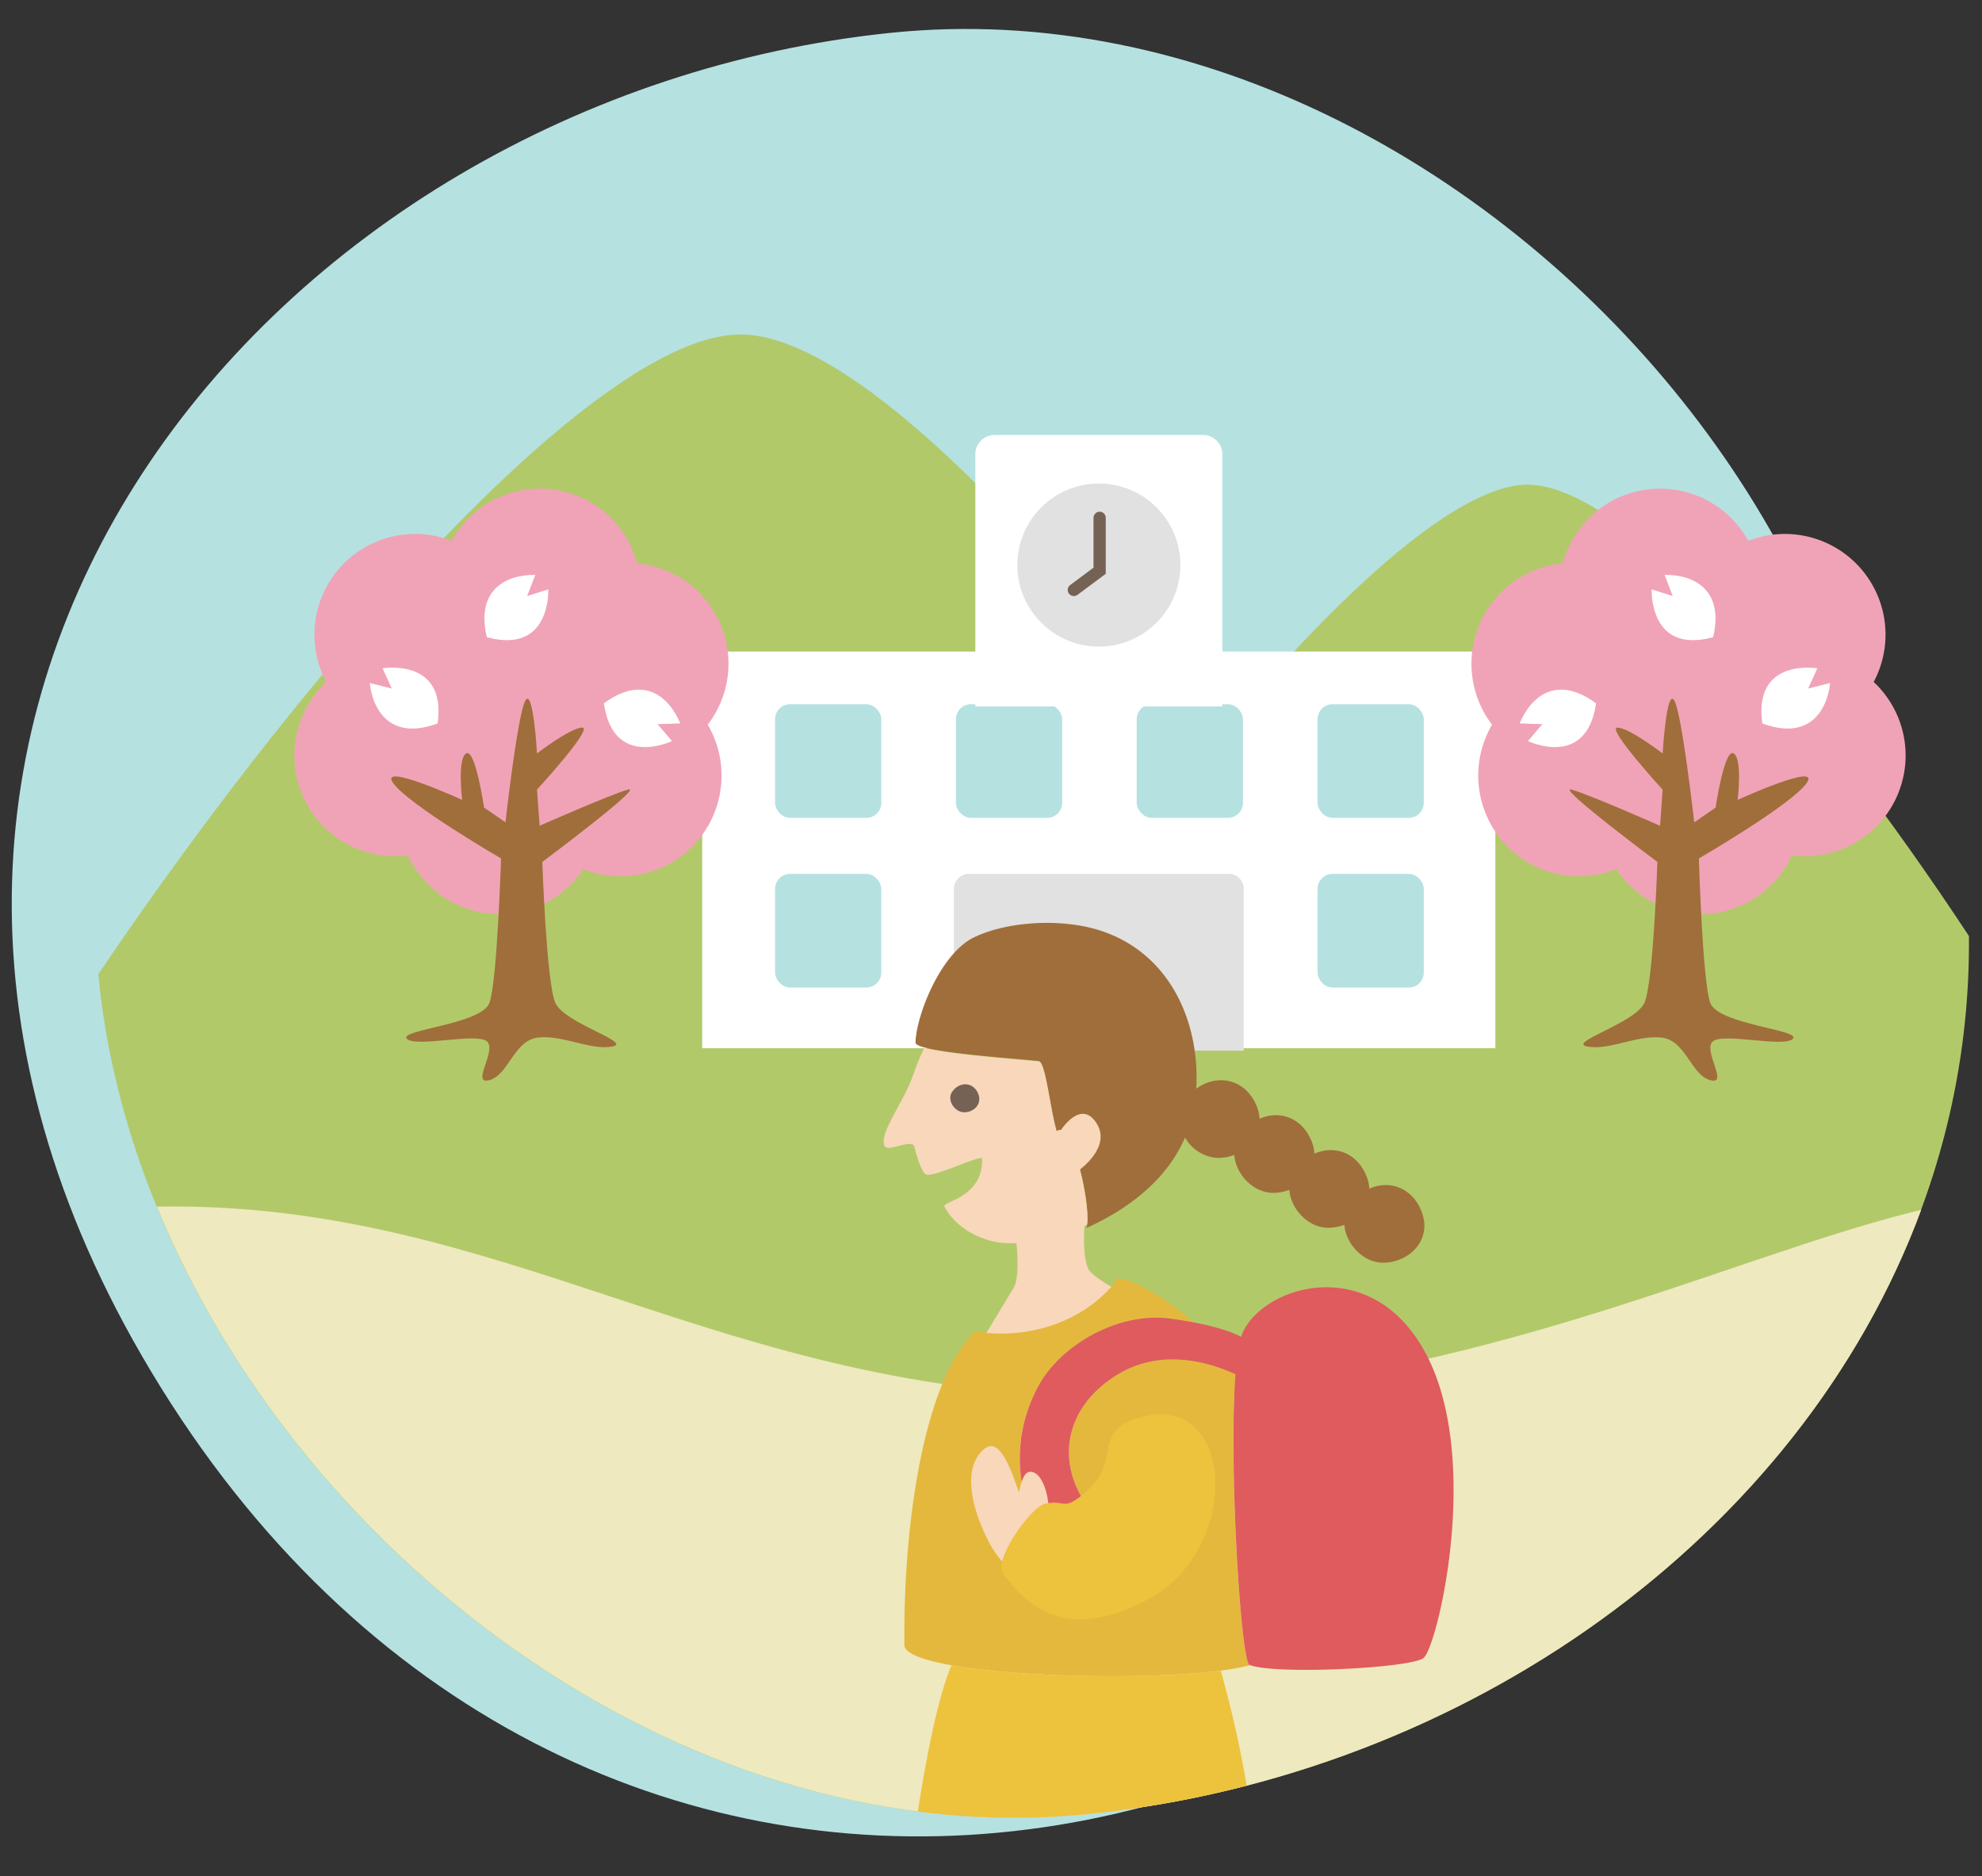 <svg xmlns="http://www.w3.org/2000/svg" viewBox="0 0 486 460"><rect x="0" y="0" width="486" height="460" fill="#333333" stroke="none"/><defs><style>.cls-1{fill:#b6e1e1;}.cls-2{fill:#b2c96a;}.cls-3,.cls-7{fill:none;}.cls-4{fill:#eee9be;}.cls-5{fill:#fff;}.cls-6{fill:#e1e1e1;}.cls-7{stroke:#766255;stroke-linecap:round;stroke-miterlimit:10;stroke-width:3px;}.cls-8{fill:#f0a3b7;}.cls-9{fill:#a06e3b;}.cls-10{fill:#e4b83d;}.cls-11{fill:#f8d7bb;}.cls-12{fill:#766255;}.cls-13{fill:#edc23d;}.cls-14{fill:#df5b5e;}</style></defs><g id="レイヤー_2" data-name="レイヤー 2"><g id="contents"><path class="cls-1" d="M443.07,307.5C516,171.59,369.18-7.65,218.2,8.07S-58.25,171.85,34.77,332.39C134.29,504.15,349.66,481.58,443.07,307.5Z"/><path class="cls-2" d="M374.57,118.83c-17.67,0-48.36,28.31-78.95,65.93C252.57,127.28,207.78,82,181.55,82,147.61,82,78.68,158.11,24.11,238.83,34.57,350.68,149.76,457,267.49,444.7,383.14,432.67,483.82,343,482.8,229.5,445.14,172.29,398.9,118.83,374.57,118.83Z"/><path class="cls-3" d="M42.62,145.27C-30.31,281.18,116.51,460.42,267.49,444.7S543.94,280.92,450.92,120.38C351.4-51.38,136-28.81,42.62,145.27Z"/><path class="cls-4" d="M272.47,342.36c-95.77,0-148.2-48-234-46.53,36.1,88.09,131.71,159,229.06,148.87,91.63-9.53,173.86-67.82,203.56-148.07C423.41,308,356.23,342.36,272.47,342.36Z"/><path class="cls-5" d="M175.86,159.75H363a3.67,3.67,0,0,1,3.67,3.67V257a0,0,0,0,1,0,0H172.19a0,0,0,0,1,0,0V163.42A3.67,3.67,0,0,1,175.86,159.75Z"/><path class="cls-6" d="M237.57,214.26h63.75a3.67,3.67,0,0,1,3.67,3.67v39.66a0,0,0,0,1,0,0H233.9a0,0,0,0,1,0,0V217.93A3.67,3.67,0,0,1,237.57,214.26Z"/><rect class="cls-1" x="190.05" y="214.26" width="26.05" height="27.86" rx="3.67"/><rect class="cls-1" x="323.07" y="214.26" width="26.05" height="27.86" rx="3.67"/><rect class="cls-1" x="190.05" y="172.66" width="26.05" height="27.86" rx="3.67"/><rect class="cls-1" x="234.39" y="172.66" width="26.05" height="27.86" rx="3.67"/><rect class="cls-1" x="278.73" y="172.66" width="26.05" height="27.86" rx="3.67"/><rect class="cls-1" x="323.07" y="172.66" width="26.05" height="27.86" rx="3.67"/><path class="cls-5" d="M243.88,106.65H295a4.72,4.72,0,0,1,4.72,4.72V173.2a0,0,0,0,1,0,0H239.16a0,0,0,0,1,0,0V111.37A4.72,4.72,0,0,1,243.88,106.65Z"/><circle class="cls-6" cx="269.45" cy="138.54" r="19.99"/><polyline class="cls-7" points="269.64 126.96 269.64 139.93 263.31 144.64"/><path class="cls-8" d="M178.63,162.72a24.69,24.69,0,0,0-22.39-24.58,24.69,24.69,0,0,0-45.49-5.54A24.68,24.68,0,0,0,80,167.2a24.68,24.68,0,0,0,16.85,42.71,24.11,24.11,0,0,0,3.2-.22,24.68,24.68,0,0,0,43,3.38,24.69,24.69,0,0,0,30.49-35.4A24.54,24.54,0,0,0,178.63,162.72Z"/><path class="cls-9" d="M122.86,210.47S100.21,197.34,96.41,192s16.91,4.11,16.91,4.11-1.24-10.13,1-11.4S118.7,198,118.7,198l5.24,3.61s3-26.72,4.9-29.89,2.84,13,2.84,13,8.24-6.33,11.09-6.33-11.09,15.2-11.09,15.2l.64,8.86s17.23-7.6,21.66-8.86-21,17.73-21,17.73,1,29.44,3.17,34.51,19.31,9.81,13.93,10.76-12-2.85-18.05-2.22-7.28,9.18-12,10.45,1.9-7.28-.63-9.5-17.41,1.59-19.63-.63,18.36-3.48,20.26-8.86S122.86,210.47,122.86,210.47Z"/><path class="cls-5" d="M90.66,167.46l5.4,1.35-2.24-4.95s15.74-2.7,13.49,13.5C96.51,181.41,91.57,175.11,90.66,167.46Z"/><path class="cls-5" d="M131.26,140.94l-2,5.19,5.19-1.62s.72,16-15.07,11.72C116.7,145,123.57,140.88,131.26,140.94Z"/><path class="cls-5" d="M166.81,177.36l-5.56.19,3.52,4.14s-14.38,6.94-16.69-9.24C157.33,165.57,163.83,170.26,166.81,177.36Z"/><path class="cls-8" d="M459.44,167.2a24.68,24.68,0,0,0-30.75-34.6,24.69,24.69,0,0,0-45.49,5.54,24.68,24.68,0,0,0-17.34,39.53,24.69,24.69,0,0,0,30.48,35.4,24.69,24.69,0,0,0,43.05-3.38,24,24,0,0,0,3.2.22,24.68,24.68,0,0,0,16.85-42.71Z"/><path class="cls-9" d="M416.58,210.47S439.23,197.34,443,192s-16.92,4.11-16.92,4.11,1.25-10.13-1-11.4-4.41,13.3-4.41,13.3l-5.23,3.61s-3-26.72-4.9-29.89-2.85,13-2.85,13-8.23-6.33-11.08-6.33,11.08,15.2,11.08,15.2l-.63,8.86s-17.23-7.6-21.66-8.86,21,17.73,21,17.73-.95,29.44-3.17,34.51-19.31,9.81-13.93,10.76,12-2.85,18.05-2.22,7.28,9.18,12,10.45-1.9-7.28.63-9.5,17.41,1.59,19.63-.63-18.36-3.48-20.26-8.86S416.58,210.47,416.58,210.47Z"/><path class="cls-5" d="M448.77,167.46l-5.4,1.35,2.25-4.95s-15.74-2.7-13.49,13.5C442.92,181.41,447.87,175.11,448.77,167.46Z"/><path class="cls-5" d="M408.17,140.94l2,5.19L405,144.51s-.72,16,15.07,11.72C422.73,145,415.87,140.88,408.17,140.94Z"/><path class="cls-5" d="M372.63,177.36l5.56.19-3.53,4.14s14.39,6.94,16.7-9.24C382.1,165.57,375.61,170.26,372.63,177.36Z"/><path class="cls-10" d="M306.26,408.14c-2.12-2.83-5-49.3-3.31-71.23-6.61-3-18.13-6.41-28.8,0-10.93,6.55-15.53,18.28-9.09,29.87-4.19,3.37-4.24,1.07-8,1.76-.43-3.72-1.92-7.48-4.21-7.7-1.18-.11-1.85,1-2.33,2.46a36.64,36.64,0,0,1,4.41-24c5.3-9.39,19.09-17.8,32.19-16,2.07.28,3.91.59,5.57.91-6.68-5.86-14.53-10.43-18.54-10.83-7.74,10.4-21.61,15.09-34.92,13-12.29,11.32-17.78,45.94-17.47,76.92.08,8,67.09,9.87,84.8,4.94Z"/><path class="cls-9" d="M348.35,296.48c-2.49-5.55-7.92-7.13-12.58-5.06a9.91,9.91,0,0,0-.88-3.5c-2.49-5.55-7.92-7.13-12.58-5.07a9.86,9.86,0,0,0-.88-3.49c-2.49-5.55-7.92-7.14-12.57-5.07a10.18,10.18,0,0,0-.88-3.5c-2.87-6.39-9.65-7.54-14.64-3.87.92-16.78-6.81-33.9-24.52-39.07-9-2.61-21.66-2-29.92,1.93S224.64,249,224.49,255.63c-.18,2.26,24.95,3.93,30.22,4.51,1.67.19,2.76,11.59,4.39,17.18,3.65-3.29,8.77,18.88,7.31,23.75,9.48-4.28,19.45-11.25,24.17-22.17a9.84,9.84,0,0,0,8.08,5,11.27,11.27,0,0,0,4-.74c.31,4.65,4.61,9.3,9.5,9.3a11.27,11.27,0,0,0,4-.74c.31,4.65,4.61,9.3,9.49,9.3a11.22,11.22,0,0,0,4-.73c.31,4.65,4.61,9.3,9.5,9.3C345.58,309.58,351.62,303.79,348.35,296.48Z"/><path class="cls-11" d="M224.19,281s1.28,5.72,2.75,6.89,13.83-5,13.87-3.8c.31,9.52-9.86,10.54-9.24,11.71,3.19,6,10.28,8.92,15.55,9,.71,0,1.41,0,2.11,0,.39,3.87.57,8.84-.71,11-.94,1.56-3.72,6.14-6.65,11,11.59,1.05,23.26-3,30.65-11.32-2.93-1.7-5.28-3.37-5.76-4.59-1.18-3-1-8.21-.82-10.32.22-.12.43-.26.65-.39.32-2.86-.49-8.46-1.78-13.43,2.6-2.08,7.43-6.91,3.71-11.88-3.42-4.55-7.48.88-8.41,2.25a1,1,0,0,0-1,.3c-1.63-5.59-2.72-17-4.39-17.18-4.31-.48-21.9-1.68-28.07-3.34a57.14,57.14,0,0,0-2.7,6.54c-2.42,7-8.37,14.24-7.09,17.46C217.59,282.68,223.16,279.2,224.19,281Z"/><path class="cls-12" d="M233.45,267.71c-1.34,2,.63,5,3,5s4.53-2.08,3.35-4.71C238.53,265.17,235.17,265.17,233.45,267.71Z"/><path class="cls-13" d="M256.12,368.74c-3.51,1-13,14.11-9.92,17.45s11.78,18.43,35.23,6,21.57-52.26-2.76-44.45c-10.5,3.36-4.18,10.36-11.52,17.22C260.38,371.27,261.47,367.28,256.12,368.74Z"/><path class="cls-11" d="M256.12,368.74c.34-.09.65-.16.94-.21-.43-3.72-1.92-7.48-4.21-7.7-1.8-.17-2.42,2.39-3,5.05-2.45-7.22-5.08-13.45-8.51-10.63-5.16,4.24-3.54,13.64.93,22.39a23.12,23.12,0,0,0,3.48,5.22C247,377.73,253.37,369.5,256.12,368.74Z"/><path class="cls-14" d="M349.88,332.35c-13.46-26.08-41.23-16.83-45.46-4.85a2.76,2.76,0,0,0-.08.27c-1.82-1-6.68-3-17.22-4.46-13.1-1.79-26.89,6.62-32.19,16a36.64,36.64,0,0,0-4.41,24c.48-1.5,1.15-2.57,2.33-2.46,2.29.22,3.78,4,4.21,7.7,3.76-.69,3.81,1.61,8-1.76-6.44-11.59-1.84-23.32,9.09-29.87,10.67-6.4,22.19-3,28.8,0-1.65,21.93,1.19,68.4,3.31,71.23,5.89,2.52,39.42.89,42.78-1.63S363.35,358.44,349.88,332.35Z"/><path class="cls-13" d="M225.06,444.14a184,184,0,0,0,42.43.56,259.39,259.39,0,0,0,38.2-6.89,270.59,270.59,0,0,0-6.36-28.22c-17.06,2.21-48.93,1.72-66-1.31C230,416,227.19,430.55,225.06,444.14Z"/><rect class="cls-3" width="486" height="460"/></g></g></svg>